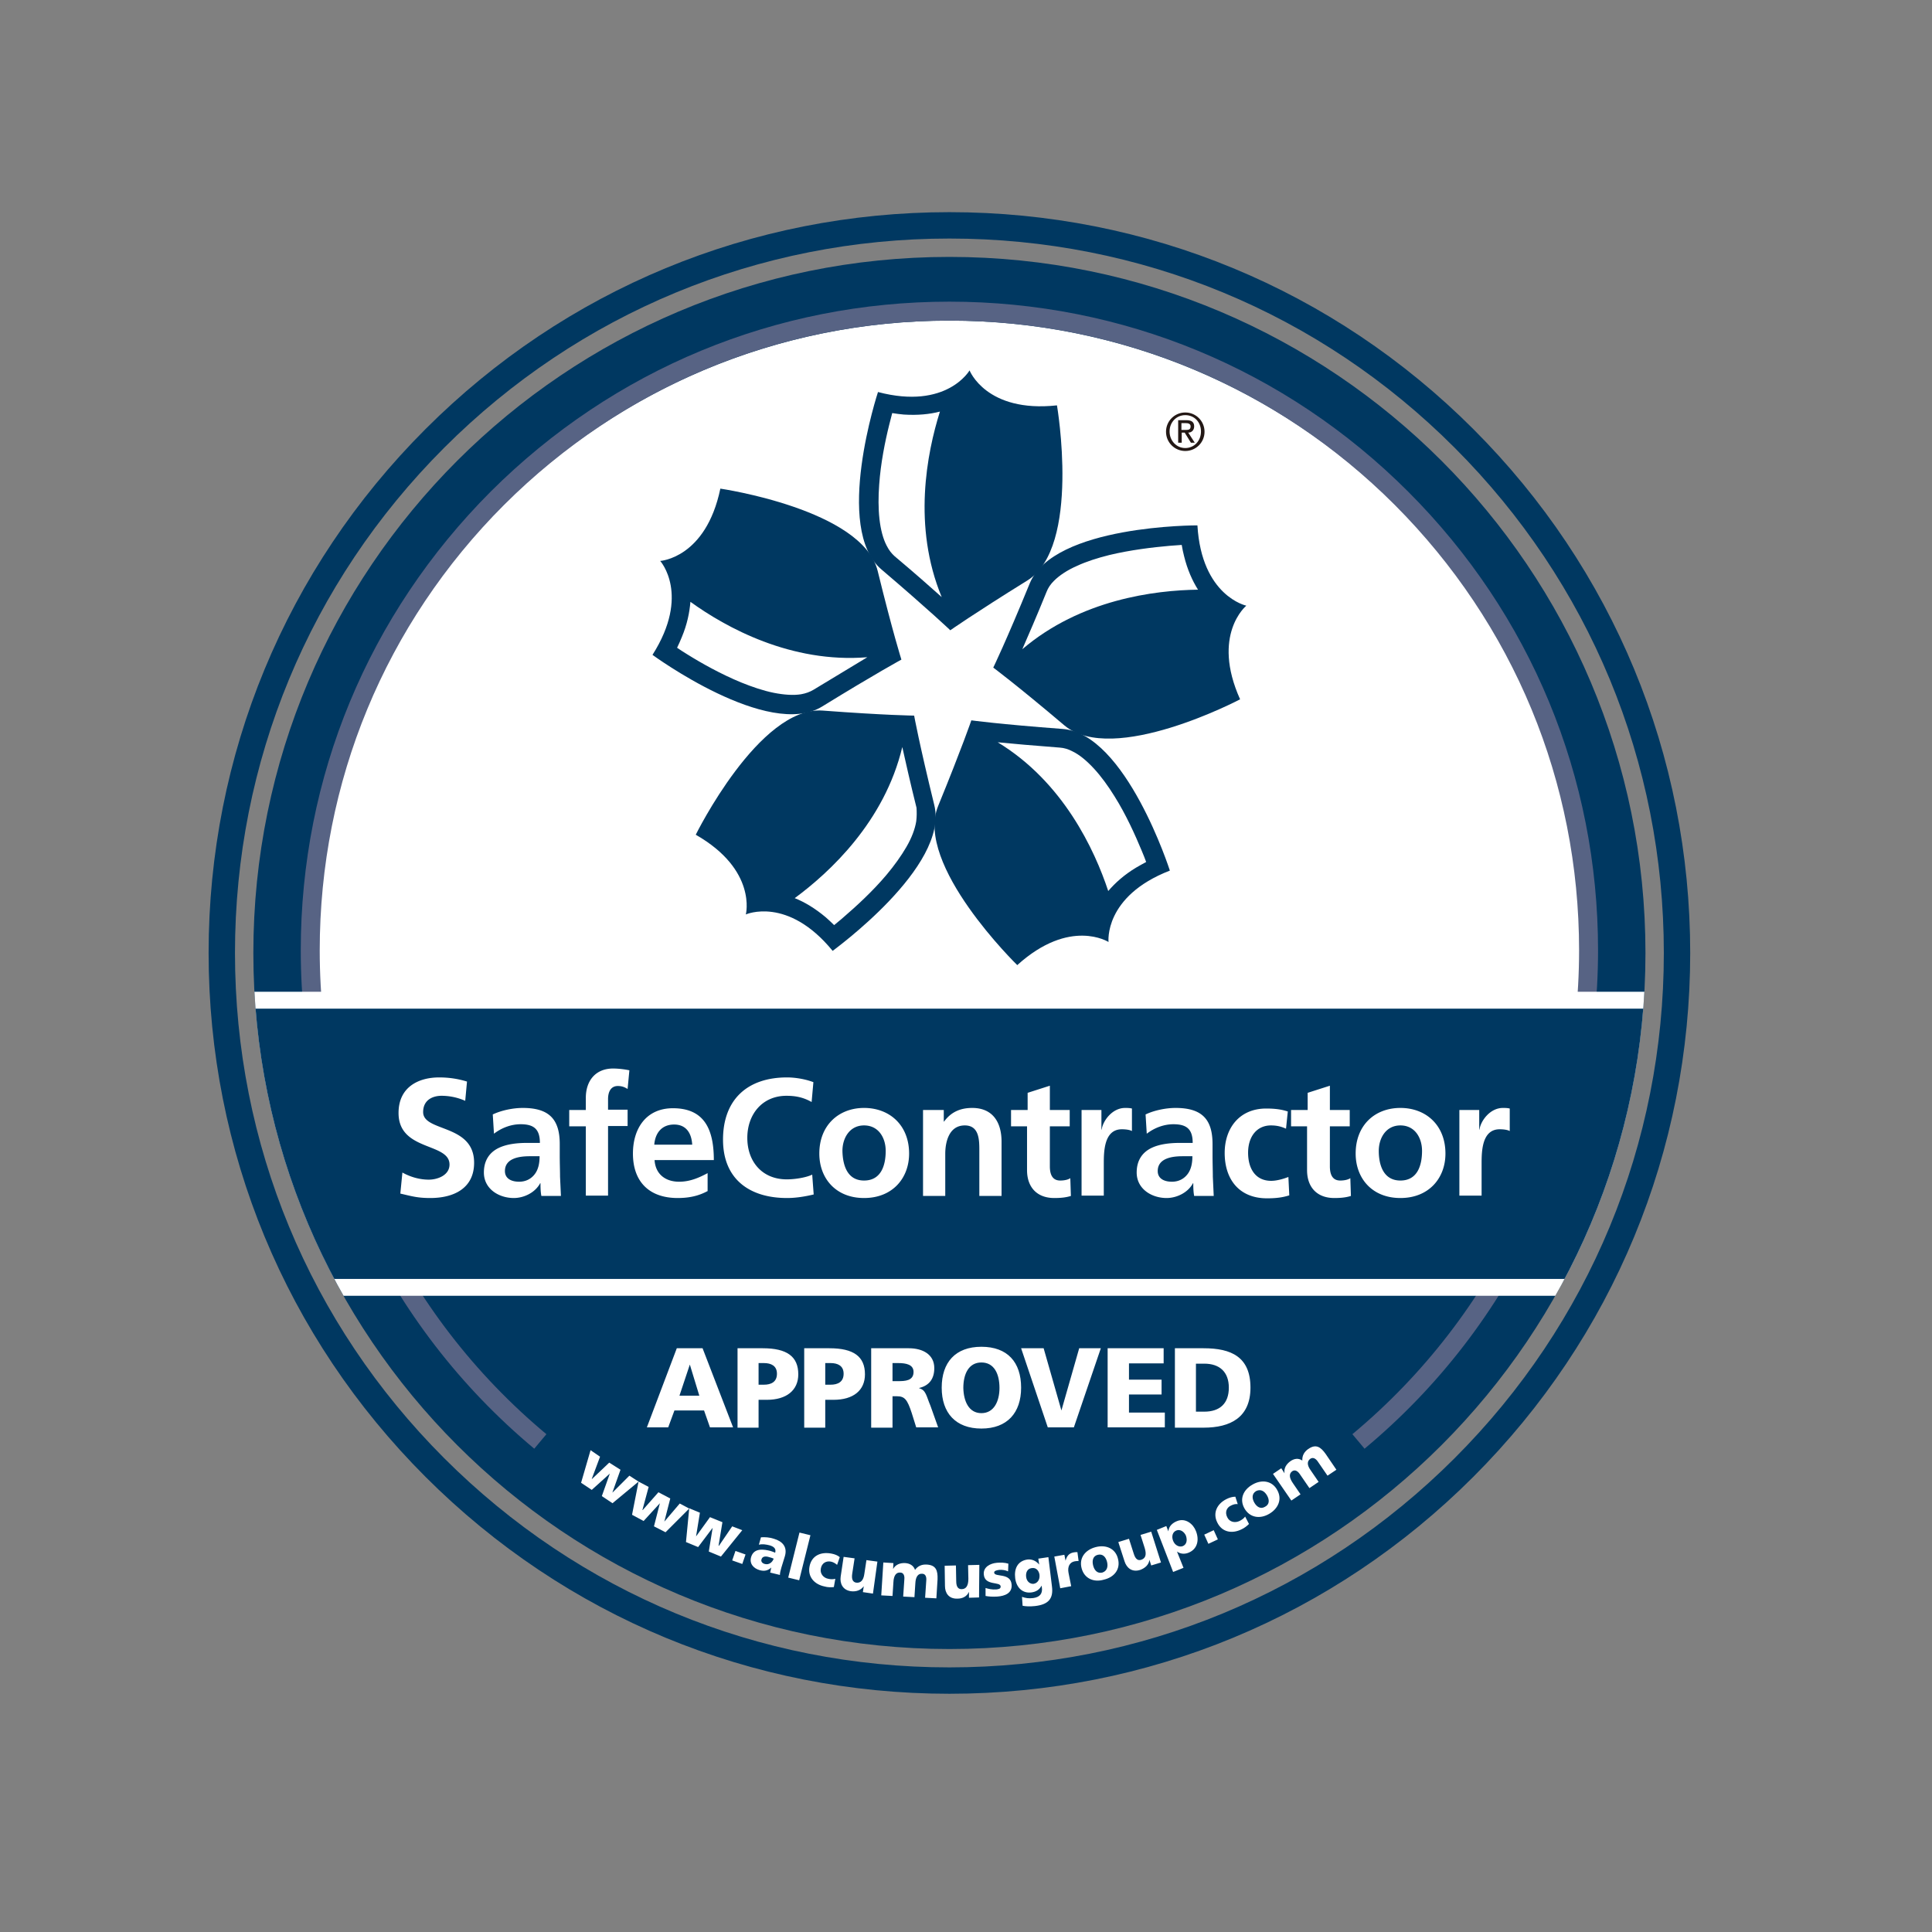 <?xml version="1.0" encoding="UTF-8"?> <svg xmlns="http://www.w3.org/2000/svg" xmlns:xlink="http://www.w3.org/1999/xlink" version="1.1" id="layer" x="0" y="0" viewBox="0 0 652 652" xml:space="preserve"><rect x="0" y="0" width="652" height="652" fill="#808080" stroke="none"/><style>.st0{fill:#003861}.st1{fill:#fff}</style><path class="st0" d="M320.4 556.5c-129.7 0-234.9-105.1-234.9-234.9 0-129.7 105.1-234.9 234.9-234.9 129.7 0 234.9 105.2 234.9 234.9S450.1 556.5 320.4 556.5"></path><path class="st1" d="M320.4 108.2c-117.9 0-213.5 95.6-213.5 213.5 0 19.2 2.6 37.8 7.3 55.6h412.2c4.8-17.7 7.3-36.4 7.3-55.6.2-118-95.4-213.5-213.3-213.5"></path><path d="M180.3 488.9c-50.1-41.8-78.8-103.1-78.8-168.2 0-58.5 22.8-113.4 64.1-154.8 41.4-41.3 96.3-64.1 154.8-64.1 58.5 0 113.5 22.8 154.8 64.1 41.4 41.4 64.1 96.3 64.1 154.8 0 65.1-28.7 126.5-78.8 168.2l-4.1-4.9c48.6-40.5 76.5-100.1 76.5-163.3 0-56.8-22.1-110.1-62.2-150.3-40.1-40.1-93.5-62.2-150.3-62.2-56.8 0-110.1 22.1-150.3 62.2-40.1 40.1-62.2 93.5-62.2 150.3 0 63.2 27.9 122.8 76.5 163.3l-4.1 4.9" fill="#576384"></path><defs><path id="SVGID_1_" d="M555.3 321.6c0 129.7-105.1 234.9-234.9 234.9-129.7 0-234.9-105.2-234.9-234.9S190.7 86.7 320.4 86.7c129.7.1 234.9 105.2 234.9 234.9"></path></defs><clipPath id="SVGID_2_"><use xlink:href="#SVGID_1_" overflow="visible"></use></clipPath><path clip-path="url(#SVGID_2_)" fill="#fff" d="M85.5 334.7h469.7v102.6H85.5z"></path><path clip-path="url(#SVGID_2_)" fill="#003861" d="M85.5 340.4h469.7v91.2H85.5z"></path><path class="st1" d="M157 371.5a19.8 19.8 0 0 0-8-1.7c-2.7 0-6.2 1.2-6.2 5.5 0 6.8 17.2 3.9 17.2 17.1 0 8.6-6.8 11.9-14.8 11.9-4.3 0-6.2-.6-10.1-1.5l.7-7.1c2.7 1.5 5.8 2.4 8.9 2.4 3 0 7-1.5 7-5.1 0-7.5-17.2-4.4-17.2-17.4 0-8.8 6.8-12 13.7-12 3.4 0 6.5.5 9.4 1.4l-.6 6.5M166.3 376.1c2.9-1.4 6.9-2.2 10.1-2.2 8.8 0 12.5 3.7 12.5 12.2v3.7c0 2.9.1 5.1.1 7.3.1 2.2.2 4.2.3 6.5h-6.6c-.3-1.5-.3-3.4-.3-4.3h-.1c-1.7 3.2-5.5 5-8.9 5-5.1 0-10.1-3.1-10.1-8.6 0-4.3 2.1-6.9 5-8.3 2.9-1.4 6.6-1.7 9.7-1.7h4.2c0-4.7-2.1-6.3-6.5-6.3-3.2 0-6.4 1.2-9 3.2l-.4-6.5m8.9 22.7c2.3 0 4.1-1 5.3-2.6 1.2-1.6 1.6-3.7 1.6-6h-3.3c-3.4 0-8.4.6-8.4 5 0 2.5 2.1 3.6 4.8 3.6zM197.7 380.1h-5.6v-5.5h5.6v-4.1c0-5.8 3.3-9.9 9.2-9.9 1.9 0 4.1.3 5.5.6l-.6 6.3c-.7-.4-1.6-1-3.3-1-2.5 0-3.3 2.2-3.3 4.4v3.6h6.6v5.5h-6.6v23.5h-7.5v-23.4M238.7 402c-2.8 1.5-5.9 2.3-10 2.3-9.6 0-15.1-5.5-15.1-15 0-8.4 4.4-15.3 13.5-15.3 10.8 0 13.8 7.4 13.8 17.5h-20c.3 4.7 3.6 7.3 8.3 7.3 3.7 0 6.8-1.4 9.6-2.9v6.1m-5.2-15.7c-.2-3.7-1.9-6.8-6.1-6.8s-6.4 2.9-6.7 6.8h12.8zM274.6 403.1c-2.9.7-6 1.2-9 1.2-12.7 0-21.6-6.4-21.6-19.7 0-13.5 8.2-21 21.6-21 2.6 0 6 .5 8.9 1.6l-.6 6.7c-3-1.7-5.7-2.1-8.5-2.1-8.1 0-13.2 6.2-13.2 14.2 0 8 5 14 13.3 14 3.1 0 6.8-.7 8.6-1.6l.5 6.7M291.6 373.9c8.6 0 15.2 5.8 15.2 15.4 0 8.3-5.6 15-15.2 15s-15.1-6.7-15.1-15c0-9.6 6.6-15.4 15.1-15.4m0 24.5c5.8 0 7.3-5.2 7.3-10 0-4.4-2.4-8.6-7.3-8.6s-7.3 4.3-7.3 8.6c.1 4.8 1.6 10 7.3 10zM311.3 374.6h7.2v3.9h.1c2.4-3.3 5.6-4.6 9.5-4.6 6.9 0 9.9 4.8 9.9 11.4v18.3h-7.5v-15.5c0-3.5-.1-8.3-4.9-8.3-5.5 0-6.6 5.9-6.6 9.6v14.2h-7.5v-29M346.8 380.1h-5.6v-5.5h5.6v-5.8l7.5-2.4v8.2h6.7v5.5h-6.7v13.5c0 2.5.7 4.8 3.5 4.8 1.4 0 2.7-.3 3.4-.8l.2 6c-1.6.5-3.3.7-5.6.7-5.9 0-9.2-3.7-9.2-9.4v-14.8M365 374.6h6.7v6.6h.1c.3-2.7 3.4-7.3 7.9-7.3.7 0 1.5 0 2.3.2v7.6c-.7-.4-2-.6-3.4-.6-6.1 0-6.1 7.7-6.1 11.8v10.6H365v-28.9M386.6 376.1c2.9-1.4 6.9-2.2 10.1-2.2 8.8 0 12.5 3.7 12.5 12.2v3.7c0 2.9.1 5.1.1 7.3.1 2.2.2 4.2.3 6.5H403c-.3-1.5-.3-3.4-.3-4.3h-.1c-1.7 3.2-5.5 5-8.9 5-5.1 0-10.1-3.1-10.1-8.6 0-4.3 2.1-6.9 5-8.3 2.9-1.4 6.6-1.7 9.7-1.7h4.2c0-4.7-2.1-6.3-6.5-6.3-3.2 0-6.4 1.2-9 3.2l-.4-6.5m8.9 22.7c2.3 0 4.1-1 5.3-2.6 1.2-1.6 1.6-3.7 1.6-6h-3.3c-3.4 0-8.4.6-8.4 5 0 2.5 2.1 3.6 4.8 3.6zM434 380.9c-1.4-.6-2.8-1.1-5.1-1.1-4.7 0-7.7 3.7-7.7 9.2 0 5.4 2.5 9.5 7.8 9.5 2.1 0 4.5-.8 5.8-1.3l.3 6.2c-2.2.7-4.4 1-7.5 1-9.5 0-14.3-6.5-14.3-15.3 0-8.4 5-15 14-15 3 0 5.2.3 7.3 1l-.6 5.8M441.3 380.1h-5.6v-5.5h5.6v-5.8l7.5-2.4v8.2h6.7v5.5h-6.7v13.5c0 2.5.7 4.8 3.5 4.8 1.4 0 2.7-.3 3.4-.8l.2 6c-1.6.5-3.3.7-5.6.7-5.9 0-9.2-3.7-9.2-9.4v-14.8M472.6 373.9c8.6 0 15.2 5.8 15.2 15.4 0 8.3-5.6 15-15.2 15s-15.1-6.7-15.1-15c0-9.6 6.5-15.4 15.1-15.4m0 24.5c5.8 0 7.3-5.2 7.3-10 0-4.4-2.4-8.6-7.3-8.6s-7.3 4.3-7.3 8.6c0 4.8 1.6 10 7.3 10zM492.5 374.6h6.7v6.6h.1c.3-2.7 3.4-7.3 7.9-7.3.7 0 1.5 0 2.3.2v7.6c-.7-.4-2-.6-3.4-.6-6.1 0-6.1 7.7-6.1 11.8v10.6h-7.5v-28.9M199.3 489.4l3.2 2.2-2.8 7.5h.1l5.8-5.5 3.8 2.4-2.7 7.6v.1l5.7-5.7 3.1 2-8.8 7.3-3.6-2.4 2.7-7.6-6.1 5.5-3.6-2.4 3.2-11"></path><path class="st1" d="m215.5 500 3.4 1.8-2.1 7.8h.1l5.3-6 4 2.1-2 7.8 5.2-6.1 3.2 1.7-8 8-3.9-2 2-7.8-5.5 6-3.9-2.1 2.2-11.2"></path><path class="st1" d="m232.6 509 3.6 1.5-1.3 8 4.7-6.5 4.2 1.7-1.3 7.9.1.1 4.5-6.6 3.4 1.3-7.2 8.9-4.1-1.7 1.3-8-4.9 6.5-4.1-1.7 1.1-11.4M248.2 523.4l3.4 1.2-1.1 3.2-3.4-1.2 1.1-3.2M259.9 530.7c.2-.6.2-1.1.4-1.7-1.2 1.1-2.4 1.3-3.9.9-2.1-.6-3.6-2.2-2.9-4.5 1-3.2 4.5-2.5 6.5-2 .6.2 1.2.4 1.6.6.4-1.4-.5-2.1-1.9-2.5-1.2-.3-2.4-.5-3.6-.2l.7-2.5c1.4-.1 2.9 0 4.4.5 2.7.8 4.6 2.6 3.7 5.8l-1.2 3.9c-.2.8-.5 1.7-.5 2.5l-3.3-.8m-1.8-2.9c1.4.4 2.6-.6 3-1.8-.5-.2-1-.4-1.5-.5-1.2-.4-2.3-.3-2.6.7-.3.8.3 1.4 1.1 1.6zM269.8 517.2l3.7.9-3.8 15.2-3.7-.9 3.8-15.2M282.5 528.1c-.6-.5-1.2-.9-2.1-1.1-1.6-.3-3.1.5-3.4 2.4-.3 1.7.9 3.1 2.5 3.4.8.2 1.7.2 2.4 0l-.5 2.8c-1 .1-2.1.1-3.1-.2-3.5-.7-5.8-3.3-5.1-6.8.7-3.6 3.8-5 7.4-4.3 1.1.2 2.1.6 2.8 1.2l-.9 2.6M294.6 537.8l-3.4-.5.3-2c-1 1.4-2.6 1.9-4.3 1.7-2.9-.4-3.8-2.7-3.5-4.9l1-6.7 3.7.5-.8 5.2c-.3 2 .3 2.8 1.3 3 1.5.2 2.5-.7 2.8-3l.7-4.6 3.7.5-1.5 10.8M298.1 527.3l3.4.2-.1 2c.8-1.5 2.4-2.1 4.1-2 1.5.1 2.8.8 3.3 2.3 1-1.4 2.4-1.9 4-1.8 3.1.2 3.7 2 3.6 5l-.4 6.4-3.8-.2.4-5.9c.1-1.2-.3-2.2-1.4-2.2-1.3-.1-2.2.9-2.3 3.3l-.3 4.6-3.8-.2.4-5.9c.1-1.2-.3-2.2-1.4-2.2-1.3-.1-2.2.9-2.3 3.3l-.3 4.6-3.8-.2.7-11.1M330.4 539.1l-3.4.1v-2c-.7 1.6-2.2 2.3-3.9 2.3-3 .1-4.2-2-4.2-4.3l-.1-6.8 3.8-.1.1 5.3c0 2.1.8 2.7 1.8 2.7 1.5 0 2.3-1.1 2.3-3.5l-.1-4.6 3.8-.1-.1 11M332.6 535.9c.9.3 2.2.6 3.6.5.8-.1 1.5-.2 1.5-1-.1-1.8-5.4-.1-5.7-4.1-.2-2.5 2.2-3.7 4.4-3.9 1.3-.1 2.6-.1 3.9.3l-.1 2.6c-.8-.4-2-.6-3-.5-.8.1-1.7.3-1.7.9.1 1.7 5.6-.1 5.9 4.1.2 2.9-2.3 3.8-4.8 4-1.7.1-2.9 0-4-.2v-2.7M355 535.3c.6 4.4-1.4 6.2-5.7 6.7-1.8.2-3.3.1-4.2-.1l-.2-3c1.2.4 2.2.6 3.8.4 2.2-.3 3.2-1.5 2.9-3.6l-.1-.6c-.7 1.4-1.9 2.1-3.4 2.3-3 .4-5.1-1.6-5.5-4.8-.4-3.2.8-5.8 4.1-6.3 1.6-.2 3 .5 4 1.7l-.3-2 3.4-.5 1.2 9.8m-6.2-.8c1.3-.2 2.2-1.4 2-3.1-.2-1.2-1-2.5-2.7-2.2-1.4.2-2 1.5-1.8 3 .2 1.6 1.4 2.4 2.5 2.3zM364 526.8c-.4 0-.8 0-1.3.1-1.7.3-2.5 1.8-2.1 3.9l.9 4.5-3.7.7-2-10.7 3.4-.6.4 2c.4-1.5 1.1-2.5 2.7-2.8.4-.1.9-.1 1.3-.1l.4 3M365 529.2c-.9-3.5 1.3-6.2 4.8-7.1 3.5-.9 6.7.5 7.5 4 .9 3.5-1.3 6.2-4.8 7-3.4 1-6.6-.4-7.5-3.9m8.6-2.1c-.4-1.6-1.4-2.8-3.1-2.4-1.7.4-2 2-1.6 3.6.4 1.6 1.4 2.8 3.1 2.4 1.6-.5 2-2 1.6-3.6zM391.8 527.3l-3.3 1-.6-1.9c-.2 1.7-1.5 2.8-3.1 3.4-2.8.9-4.6-.7-5.3-2.9l-2.1-6.5 3.6-1.1 1.6 5c.6 2 1.5 2.4 2.5 2.1 1.5-.5 1.9-1.7 1.2-4l-1.4-4.4 3.6-1.1 3.3 10.4M390.4 516.3l3.2-1.3.7 1.8c.1-1.7 1.4-2.9 3-3.5 2.8-1.1 5.4 1 6.3 3.4 1.2 3 .5 6.1-2.5 7.3-1.2.5-2.7.5-3.9-.4l2.2 5.5-3.5 1.4-5.5-14.2m6.6.2c-1.3.5-1.7 2-1.1 3.5.6 1.5 2 2.2 3.2 1.8 1.3-.5 1.7-1.9 1.1-3.6-.6-1.3-1.9-2.2-3.2-1.7zM406.4 517.9l3.2-1.5 1.4 3.1-3.2 1.5-1.4-3.1M417.7 507.6c-.8-.1-1.5.1-2.3.5-1.5.7-2.1 2.3-1.2 4 .8 1.6 2.6 1.9 4.1 1.2.8-.4 1.5-.9 1.9-1.5l1.3 2.5c-.7.7-1.6 1.4-2.5 1.8-3.2 1.6-6.6 1-8.2-2.3-1.6-3.2-.1-6.3 3.1-7.9 1-.5 2-.8 3-.8l.8 2.5M420 509.1c-1.8-3.1-.5-6.3 2.7-8.1 3.1-1.8 6.6-1.3 8.3 1.8 1.8 3.1.4 6.3-2.7 8.1-3.1 1.8-6.5 1.3-8.3-1.8m7.6-4.4c-.8-1.4-2.1-2.3-3.7-1.5-1.5.9-1.4 2.5-.6 3.9.8 1.4 2.1 2.3 3.6 1.4 1.6-.8 1.5-2.4.7-3.8zM429.6 497.4l2.8-1.9 1.1 1.7c-.3-1.7.6-3.1 2-4.1 1.3-.9 2.7-1.1 4-.2-.1-1.7.7-3 2-3.9 2.6-1.8 4.2-.7 5.9 1.7l3.6 5.3-3 2-3.3-4.8c-.7-1-1.6-1.5-2.5-.9-1.1.8-1.2 2.1.2 4l2.6 3.8-3.1 2.1-3.3-4.8c-.7-1-1.6-1.5-2.5-.9-1.1.8-1.1 2.1.2 4l2.6 3.8-3.1 2.1-6.2-9"></path><path class="st0" d="M320.4 571.6c-66.8 0-129.6-26-176.8-73.2s-73.2-110-73.2-176.8c0-66.8 26-129.6 73.2-176.8s110-73.2 176.8-73.2c66.8 0 129.6 26 176.8 73.2 47.2 47.2 73.2 110 73.2 176.8 0 66.8-26 129.6-73.2 176.8-47.2 47.2-110 73.2-176.8 73.2m0-491.1c-64.4 0-125 25.1-170.5 70.6-45.5 45.5-70.6 106.1-70.6 170.5s25.1 125 70.6 170.5c45.6 45.6 106.1 70.6 170.5 70.6s125-25.1 170.5-70.6c45.5-45.5 70.6-106.1 70.6-170.5s-25.1-125-70.6-170.5c-45.5-45.6-106.1-70.6-170.5-70.6z"></path><path class="st1" d="M228.4 455h8.7l10.3 26.7h-7.8l-2-5.7h-10l-2.1 5.7h-7.2l10.1-26.7m4.4 5.5-3.5 10.5h6.7l-3.2-10.5zM248.9 455h8.5c8.2 0 12 2.8 12 8.8 0 5.4-4 8.6-10.6 8.6H256v9.4h-7.1V455m7.1 12.3h1.8c2.4 0 4.4-.9 4.4-3.7 0-2.7-2-3.6-4.4-3.6H256v7.3zM271.4 455h8.5c8.2 0 12 2.8 12 8.8 0 5.4-3.9 8.6-10.6 8.6h-2.8v9.4h-7.1V455m7.1 12.3h1.8c2.4 0 4.4-.9 4.4-3.7 0-2.7-2-3.6-4.4-3.6h-1.8v7.3zM294 455h12.7c4.7 0 8.6 2.1 8.6 6.7 0 3.6-1.7 5.9-5.1 6.7v.1c2.3.6 2.4 2.6 3.8 5.9l2.6 7.3h-7.4l-1.5-4.8c-1.5-4.6-2.4-5.7-5-5.7h-1.5v10.6H294V455m7.2 11.1h1.9c2.3 0 5.2-.1 5.2-3.1 0-2.5-2.5-3-5.2-3h-1.9v6.1zM331.2 454.5c8.8 0 13.4 5.2 13.4 13.8 0 8.5-4.7 13.8-13.4 13.8s-13.4-5.3-13.4-13.8 4.6-13.8 13.4-13.8m0 22.4c4.3 0 6.1-4.1 6.1-8.5 0-4.6-1.7-8.6-6.1-8.6-4.3 0-6.1 3.9-6.1 8.6.1 4.4 1.8 8.5 6.1 8.5zM344.6 455h7.6l6 21 6-21h7.3l-9.1 26.7h-8.8l-9-26.7M373.8 455h18.9v5.1H381v5.5h11v5h-11v6.1h12.1v5h-19.3V455M396.5 455h9.7c9.3 0 15.8 2.9 15.8 13.3 0 10-6.7 13.5-15.8 13.5h-9.7V455m7.1 21.4h2.8c5.3 0 8.3-2.8 8.3-8.1s-3.1-8.1-8.3-8.1h-2.8v16.2z"></path><path d="M400 139.2c3.6 0 6.5 2.9 6.5 6.5s-2.9 6.5-6.5 6.5-6.5-2.9-6.5-6.5 2.9-6.5 6.5-6.5m0 12c3 0 5.3-2.4 5.3-5.6s-2.3-5.5-5.3-5.5-5.3 2.4-5.3 5.5 2.3 5.6 5.3 5.6zm-2.5-9.4h2.9c1.8 0 2.6.7 2.6 2.1 0 1.2-.8 2.1-2 2.1l2.2 3.4h-1.3l-2.1-3.4h-1v3.4h-1.2v-7.6zm1.2 3.3h1.5c1 0 1.6-.2 1.6-1.2 0-.9-.8-1.1-1.6-1.1h-1.5v2.3z" fill="#231815"></path><path class="st0" d="M356.7 136.8c-23.9 2.6-29.5-11.8-29.5-11.8s-7.7 13.4-30.9 7.3c0 0-15.2 46.1 1.2 59.9 16.3 13.9 23.2 20.5 23.2 20.5s7.8-5.5 26-16.8 10-59.1 10-59.1m-54.8 50.9c-1-.9-1.9-2-2.7-3.6-1.2-2.3-2-5.4-2.4-8.9-.4-3.6-.4-7.6-.1-11.6.5-7.3 2-14.7 3.4-20.3.4-1.5.7-2.8 1-3.9 1.3.2 2.6.4 3.9.5 4.7.3 8.7-.1 12.2-1-4.4 14-9.3 38.7.6 62.6-3.8-3.4-9-8-15.9-13.8z"></path><path class="st0" d="M296.2 192.7c-5.1-20.8-53.1-27.8-53.1-27.8-4.9 23.5-20.3 24.4-20.3 24.4s10.3 11.4-2.6 31.7c0 0 39.1 28.7 57.3 17.4 18.2-11.2 26.7-15.8 26.7-15.8s-2.9-9.1-8-29.9m-21.7 40.1c-1.2.7-2.5 1.2-4.2 1.5-2.5.4-5.7.2-9.2-.5-3.5-.7-7.3-2-11-3.5-6.8-2.8-13.4-6.5-18.2-9.5-1.3-.8-2.4-1.5-3.4-2.2.6-1.2 1.1-2.4 1.6-3.6 1.8-4.3 2.6-8.3 2.9-11.9 11.9 8.6 33.9 20.8 59.7 18.7-4.5 2.7-10.4 6.3-18.2 11z"></path><path class="st0" d="M315.3 271.7c-5.1-20.8-6.8-30.2-6.8-30.2s-9.6-.1-30.9-1.7c-21.4-1.5-42.8 41.9-42.8 41.9 20.8 11.9 16.9 26.9 16.9 26.9s14.1-6.3 29.3 12.3c0-.1 39.4-28.4 34.3-49.2m-6.1 5.5c-.4 2.5-1.5 5.5-3.3 8.6-1.8 3.1-4.1 6.3-6.7 9.4-4.7 5.6-10.3 10.7-14.6 14.4-1.1 1-2.2 1.8-3.1 2.6-1-1-1.9-1.8-2.9-2.7-3.6-3-7.1-5.1-10.4-6.4 11.8-8.7 30.3-25.8 36.3-51 1.1 4.9 2.6 11.7 4.8 20.5.1 1.5.1 3-.1 4.6z"></path><path class="st0" d="M394.8 293.8S380 247.6 358.6 246c-21.4-1.6-30.8-2.9-30.8-2.9s-3.1 9.1-11.2 28.9c-8.1 19.8 26.7 53.7 26.7 53.7 17.8-16.1 30.8-7.8 30.8-7.8s-1.7-15.4 20.7-24.1m-20.8 6.9c-4.6-13.9-15.2-36.8-37.3-50.2 5 .5 11.9 1.1 21 1.8 1.4.1 2.8.5 4.3 1.3 2.3 1.1 4.8 3.2 7.2 5.8 2.4 2.6 4.8 5.9 6.9 9.3 3.9 6.2 7 13.1 9.2 18.4.6 1.4 1.1 2.7 1.5 3.8-1.2.6-2.3 1.3-3.4 1.9-4 2.4-7.1 5.2-9.4 7.9z"></path><path class="st0" d="M420.6 204.4s-15.1-3.2-16.5-27.1c0 0-48.5-.2-56.6 19.6-8.1 19.8-12.3 28.4-12.3 28.4s7.7 5.7 24 19.5c16.4 13.8 59.3-8.8 59.3-8.8-9.8-21.8 2.1-31.6 2.1-31.6M345 219.1c2-4.6 4.8-11 8.2-19.4.5-1.3 1.3-2.5 2.5-3.7 1.8-1.8 4.5-3.6 7.7-5 3.2-1.5 7-2.7 11-3.7 7.1-1.7 14.6-2.6 20.3-3.1 1.5-.1 2.9-.2 4.1-.3.2 1.3.5 2.6.8 3.8 1.1 4.5 2.8 8.3 4.7 11.3-14.6.2-39.6 3.3-59.3 20.1z"></path></svg> 